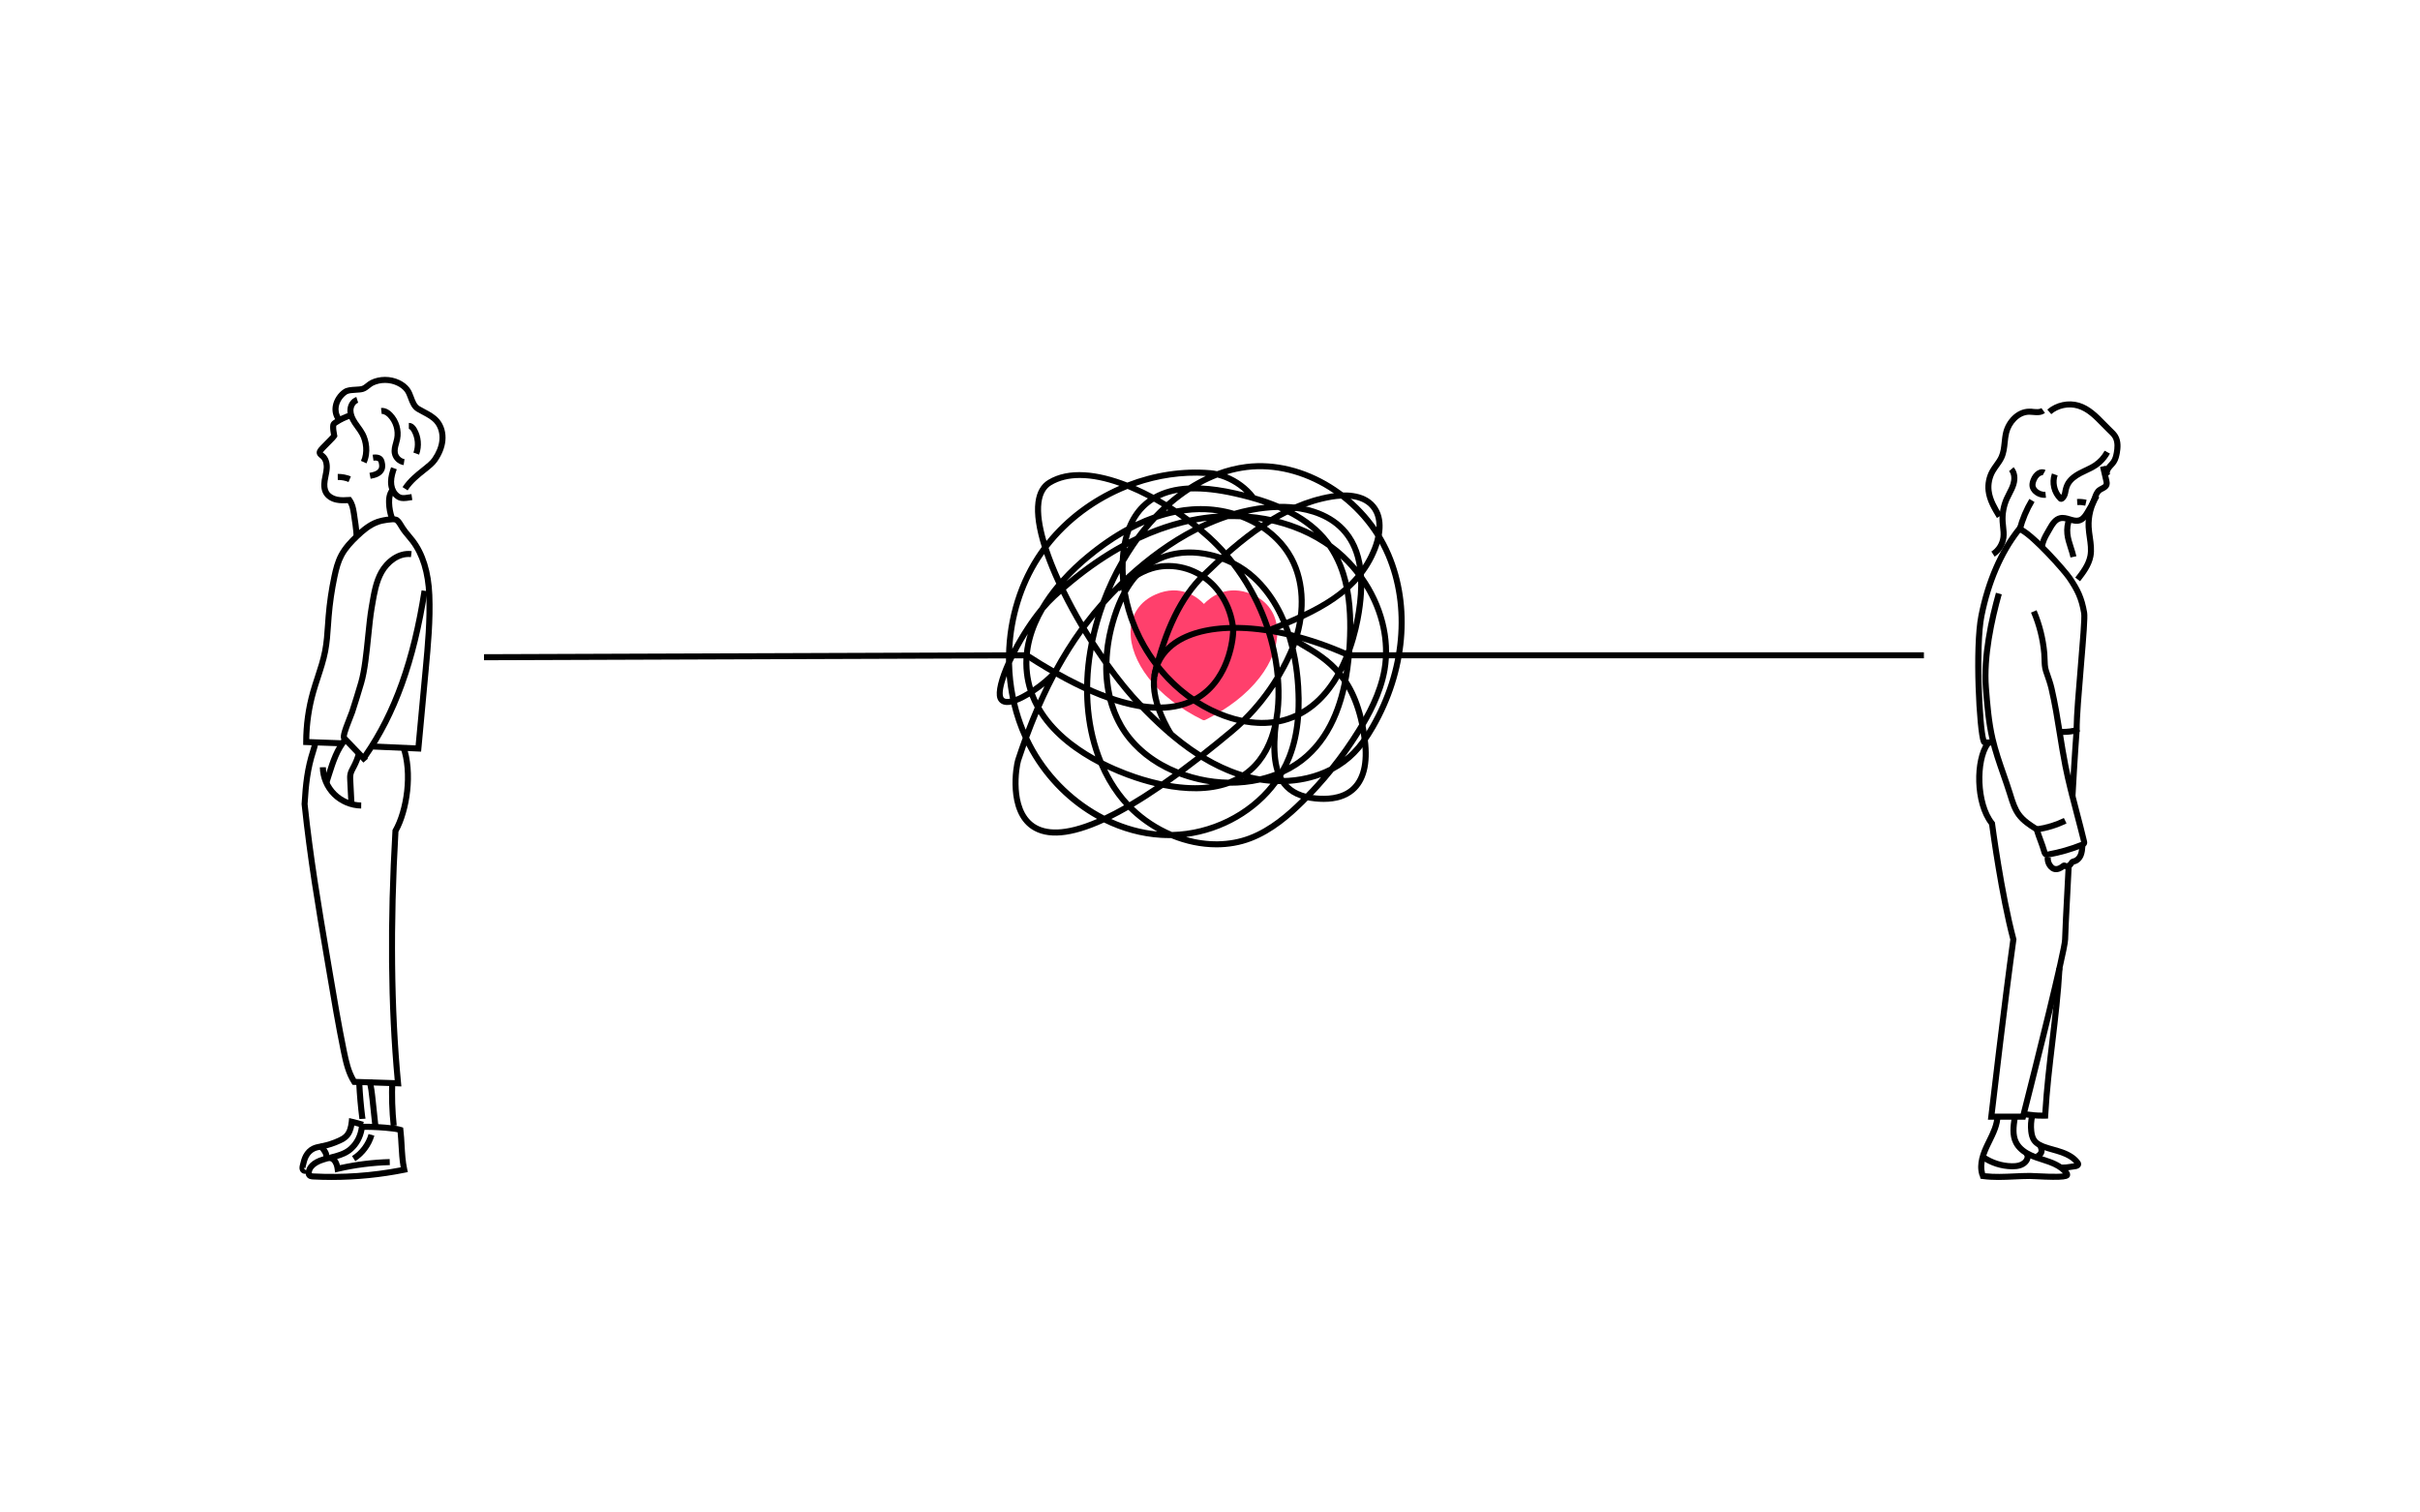 <?xml version="1.0" encoding="UTF-8" standalone="no"?>
<!DOCTYPE svg PUBLIC "-//W3C//DTD SVG 1.1//EN" "http://www.w3.org/Graphics/SVG/1.1/DTD/svg11.dtd">
<svg width="100%" height="100%" viewBox="0 0 400 250" version="1.1" xmlns="http://www.w3.org/2000/svg" xmlns:xlink="http://www.w3.org/1999/xlink" xml:space="preserve" xmlns:serif="http://www.serif.com/" style="fill-rule:evenodd;clip-rule:evenodd;stroke-linejoin:round;stroke-miterlimit:2;">
    <g>
        <path d="M198.999,119.046C198.922,119.046 198.845,119.029 198.773,118.994C195.013,117.146 191.91,114.729 189.8,112.006C187.866,109.509 186.828,106.808 186.878,104.399C186.937,101.589 188.399,99.411 190.998,98.265C195.149,96.434 197.982,98.757 198.999,99.828C200.017,98.757 202.85,96.434 207,98.265C209.599,99.411 211.062,101.589 211.12,104.399C211.17,106.808 210.133,109.509 208.198,112.006C206.088,114.729 202.985,117.146 199.225,118.994C199.153,119.029 199.076,119.046 198.999,119.046Z" style="fill:rgb(255,64,108);fill-rule:nonzero;"/>
        <path d="M340.679,82.951C340.515,82.951 340.357,82.89 340.235,82.772C339.05,81.627 338.619,79.813 339.162,78.258L340.105,78.587C339.734,79.652 339.978,80.922 340.692,81.794C340.758,81.688 340.818,81.56 340.835,81.463C340.923,80.932 341.041,80.369 341.308,79.846C341.718,79.04 342.468,78.359 343.602,77.764C343.902,77.605 344.212,77.459 344.521,77.313C345.074,77.053 345.598,76.806 346.075,76.485C346.823,75.981 347.443,75.295 347.87,74.5L348.751,74.973C348.248,75.911 347.517,76.721 346.634,77.314C346.093,77.679 345.51,77.953 344.946,78.218C344.651,78.357 344.355,78.497 344.067,78.648C343.123,79.144 342.512,79.685 342.198,80.3C341.994,80.702 341.896,81.175 341.821,81.626C341.751,82.051 341.381,82.755 340.895,82.916C340.823,82.939 340.75,82.951 340.679,82.951Z" style="fill-rule:nonzero;"/>
        <path d="M337.924,82.289C337.162,82.289 336.41,81.948 335.914,81.367C335.717,81.136 335.581,80.892 335.509,80.641C335.394,80.236 335.432,79.785 335.625,79.262C335.872,78.593 336.261,78.086 336.749,77.794C337.209,77.52 337.718,77.486 338.107,77.701L337.623,78.576C337.565,78.542 337.417,78.56 337.261,78.653C336.896,78.872 336.68,79.293 336.563,79.608C336.445,79.926 336.415,80.173 336.47,80.365C336.502,80.477 336.571,80.597 336.675,80.718C337.011,81.112 337.565,81.334 338.077,81.281L338.179,82.276C338.094,82.284 338.009,82.289 337.924,82.289Z" style="fill-rule:nonzero;"/>
        <path d="M337.919,90.651L336.946,90.415C337.283,89.029 337.493,88.665 338,87.784L338.364,87.144C338.836,86.302 339.424,85.386 340.446,85.162C341.088,85.022 341.695,85.206 342.234,85.367C342.754,85.522 343.201,85.655 343.587,85.524C344.015,85.379 344.325,84.909 344.632,84.399C345.025,83.746 345.432,83.071 345.701,82.359L345.789,82.119C345.974,81.606 346.183,81.026 346.688,80.634C346.848,80.51 347.035,80.41 347.223,80.312C347.45,80.195 347.665,80.084 347.705,79.957C347.735,79.863 347.694,79.686 347.661,79.543L347.116,77.199L348.091,76.972L348.636,79.317C348.693,79.566 348.772,79.907 348.657,80.262C348.492,80.782 348.043,81.014 347.683,81.201C347.55,81.269 347.414,81.336 347.301,81.424C347.025,81.638 346.882,82.036 346.73,82.457L346.637,82.713C346.334,83.51 345.904,84.224 345.489,84.914C345.183,85.425 344.719,86.197 343.908,86.472C343.22,86.707 342.544,86.504 341.948,86.326C341.481,86.186 341.043,86.054 340.66,86.138C340.043,86.273 339.619,86.95 339.237,87.632L338.867,88.283C338.371,89.144 338.222,89.404 337.919,90.651Z" style="fill-rule:nonzero;"/>
        <path d="M334.323,87.646L333.356,87.392C333.811,85.659 334.508,84.002 335.428,82.468L336.285,82.982C335.414,84.436 334.754,86.004 334.323,87.646Z" style="fill-rule:nonzero;"/>
        <path d="M347.919,78.915C347.539,78.307 347.758,77.577 348.09,77.096C348.228,76.896 348.392,76.715 348.557,76.536C348.696,76.384 348.838,76.233 348.952,76.061C349.199,75.692 349.309,75.223 349.391,74.77C349.511,74.105 349.622,73.137 349.204,72.42C349.022,72.108 348.741,71.84 348.443,71.556L348.334,71.452C348.002,71.132 347.676,70.797 347.349,70.461C346.112,69.192 344.945,67.994 343.394,67.528C341.916,67.085 340.215,67.449 339.052,68.456L338.397,67.699C339.813,66.475 341.887,66.033 343.681,66.57C345.48,67.11 346.794,68.459 348.064,69.764C348.384,70.092 348.702,70.419 349.027,70.731L349.133,70.832C349.469,71.152 349.814,71.482 350.067,71.917C350.652,72.918 350.522,74.126 350.375,74.948C350.278,75.48 350.133,76.094 349.784,76.617C349.641,76.832 349.468,77.023 349.293,77.213C349.159,77.358 349.024,77.502 348.912,77.665C348.762,77.883 348.652,78.202 348.767,78.386L347.919,78.915Z" style="fill-rule:nonzero;"/>
        <path d="M330.071,85.615C329.281,84.318 328.387,82.848 328.196,81.175C328.058,79.956 328.313,78.698 328.916,77.632C329.117,77.277 329.354,76.945 329.593,76.614C329.896,76.192 330.182,75.794 330.378,75.357C330.687,74.67 330.768,73.898 330.854,73.081C330.912,72.517 330.974,71.934 331.115,71.362C331.574,69.512 333.239,67.549 335.422,67.549C335.615,67.52 335.876,67.569 336.107,67.59C336.646,67.637 337.108,67.678 337.42,67.449L338.014,68.254C337.397,68.709 336.665,68.643 336.02,68.586C335.82,68.568 335.622,68.55 335.429,68.549L335.421,68.549C333.747,68.549 332.454,70.121 332.086,71.603C331.961,72.107 331.906,72.631 331.848,73.186C331.758,74.045 331.664,74.933 331.29,75.767C331.053,76.295 330.724,76.754 330.404,77.197C330.188,77.499 329.97,77.801 329.787,78.124C329.287,79.008 329.075,80.051 329.19,81.062C329.355,82.516 330.189,83.886 330.925,85.096L330.071,85.615Z" style="fill-rule:nonzero;"/>
        <path d="M338.366,141.763C338.255,141.763 338.13,141.747 338.004,141.693C337.587,141.514 337.465,141.076 337.413,140.889C337.246,140.288 337.02,139.677 336.801,139.086C336.598,138.538 336.389,137.972 336.219,137.398C335.202,136.756 334.082,136.021 333.299,134.962C332.556,133.956 332.188,132.77 331.833,131.622L331.742,131.33C331.41,130.269 331.045,129.216 330.679,128.165C330.01,126.242 329.318,124.254 328.849,122.226C328.199,119.416 327.97,116.517 327.749,113.712C327.337,108.511 328.697,102.283 329.91,97.974L330.873,98.245C329.682,102.475 328.346,108.579 328.745,113.633C328.964,116.401 329.19,119.264 329.823,122C330.28,123.977 330.963,125.939 331.623,127.836C331.992,128.898 332.361,129.959 332.697,131.032L332.788,131.326C333.119,132.394 333.461,133.498 334.104,134.368C334.815,135.332 335.882,136.004 336.913,136.654L337.076,136.756L337.128,136.942C337.295,137.541 337.521,138.15 337.738,138.739C337.965,139.349 338.198,139.98 338.376,140.621C338.397,140.696 338.413,140.741 338.425,140.77C338.436,140.756 338.467,140.75 338.481,140.748C340.342,140.41 342.176,139.884 343.933,139.184C343.953,139.176 343.971,139.168 343.984,139.163C343.586,137.551 343.168,135.96 342.75,134.369C342.094,131.867 341.414,129.28 340.903,126.702C340.551,124.922 340.261,123.105 339.979,121.349C339.588,118.902 339.184,116.372 338.609,113.926C338.426,113.144 338.176,112.423 337.911,111.659L337.719,111.103C337.477,110.392 337.459,109.66 337.442,108.952C337.435,108.644 337.428,108.335 337.4,108.033C337.188,105.687 336.617,103.408 335.705,101.258L336.625,100.867C337.578,103.113 338.174,105.493 338.396,107.942C338.426,108.268 338.434,108.597 338.442,108.928C338.458,109.589 338.473,110.215 338.666,110.781L338.855,111.332C339.117,112.085 339.388,112.865 339.583,113.698C340.165,116.179 340.572,118.727 340.967,121.191C341.246,122.939 341.536,124.746 341.884,126.507C342.389,129.056 343.064,131.628 343.718,134.115C344.143,135.732 344.566,137.349 344.95,138.972C344.975,139.076 345.021,139.27 344.963,139.482C344.85,139.895 344.453,140.053 344.304,140.113C342.484,140.838 340.586,141.382 338.66,141.731C338.589,141.744 338.485,141.763 338.366,141.763Z" style="fill-rule:nonzero;"/>
        <path d="M328.557,123.235C328.459,123.235 328.348,123.234 328.21,123.234C328.111,123.233 327.908,123.232 327.721,123.104C327.527,122.976 327.453,122.782 327.417,122.689C326.689,120.825 325.948,107.018 327.021,101.666C328.178,95.893 330.375,90.864 333.374,87.123L333.584,86.86L333.907,86.957C336.011,87.587 341.738,94.144 342.488,95.259C343.83,97.252 344.546,98.655 344.984,101.236C345.115,102.008 344.863,105.139 344.44,110.183C344.089,114.39 343.725,118.741 343.749,120.637L343.753,120.959L343.462,121.096C342.536,121.531 340.671,121.49 340.439,121.471L340.529,120.475C340.874,120.507 342.054,120.479 342.748,120.291C342.766,118.204 343.11,114.087 343.444,110.099C343.773,106.162 344.114,102.09 343.998,101.403C343.588,98.988 342.945,97.728 341.658,95.817C340.759,94.48 335.838,89.047 333.922,88.043C331.141,91.628 329.097,96.397 328.001,101.863C327.032,106.698 327.659,120.164 328.316,122.234C328.762,122.235 328.917,122.233 329.256,122.228L329.592,122.223L329.605,123.223L329.271,123.228C328.991,123.232 328.834,123.235 328.557,123.235Z" style="fill-rule:nonzero;"/>
        <path d="M343.053,131.653L342.055,131.599C342.428,124.78 342.747,120.646 342.751,120.605L343.747,120.682C343.744,120.723 343.425,124.848 343.053,131.653Z" style="fill-rule:nonzero;"/>
        <path d="M334.774,185.073L328.581,185.073L328.646,184.515C328.668,184.329 330.815,165.811 332.281,155.307C330.379,148.075 328.956,137.642 328.78,136.325C326.034,132.77 326.066,125.536 328.121,122.639L328.938,123.217C327.11,125.791 327.169,132.739 329.646,135.809L329.735,135.919L329.754,136.059C329.769,136.172 331.254,147.518 333.273,155.148L333.299,155.246L333.285,155.346C331.965,164.797 330.076,180.884 329.704,184.073L333.997,184.073C335.992,176.247 340.84,156.882 340.84,155.276C340.84,154.597 341.04,150.491 341.435,143.073L342.433,143.125C341.942,152.344 341.84,154.821 341.84,155.276C341.84,157.367 335.155,183.582 334.87,184.696L334.774,185.073Z" style="fill-rule:nonzero;"/>
        <path d="M337.643,184.906C336.478,184.906 335.84,184.828 334.592,184.675L334.656,183.676C335.921,183.83 336.515,183.903 337.572,183.906C337.825,179.781 338.287,175.902 338.733,172.146C339.194,168.263 339.672,164.249 339.916,159.98L340.914,160.037C340.668,164.336 340.189,168.367 339.726,172.264C339.265,176.147 338.787,180.162 338.543,184.431L338.517,184.896L338.051,184.903C337.907,184.905 337.771,184.906 337.643,184.906Z" style="fill-rule:nonzero;"/>
        <path d="M330.304,195.035C329.438,195.035 328.566,194.996 327.702,194.879L327.353,194.832L327.279,194.487C327.219,194.354 327.173,194.265 327.137,194.13C326.641,192.318 327.348,190.477 328.105,188.915L328.349,188.419C328.991,187.114 329.655,185.765 329.662,184.373L330.662,184.378C330.653,186 329.938,187.455 329.246,188.861L329.006,189.351C328.329,190.747 327.692,192.374 328.102,193.868C328.11,193.887 328.119,193.906 328.128,193.925C329.698,194.102 331.326,194.027 332.903,193.955C333.78,193.914 334.658,193.873 335.535,193.873L335.536,193.873C335.677,193.873 336.002,193.889 336.434,193.911C337.371,193.959 339.97,194.092 340.979,193.959C340.45,193.382 339.687,192.921 338.597,192.519C338.21,192.376 337.818,192.25 337.426,192.125C336.775,191.916 336.103,191.701 335.457,191.408C334.167,190.822 333.266,190.031 332.777,189.057C332.072,187.648 332.314,186.03 332.509,184.73L333.497,184.878C333.284,186.303 333.15,187.568 333.672,188.609C334.148,189.561 335.131,190.161 335.871,190.498C336.463,190.767 337.079,190.964 337.731,191.173C338.137,191.303 338.543,191.433 338.943,191.581C340.31,192.085 341.248,192.693 341.897,193.494C341.986,193.604 342.223,193.896 342.159,194.28C342.044,194.981 341.235,195.16 336.382,194.91C335.973,194.889 335.621,194.893 335.535,194.873C334.675,194.873 333.812,194.914 332.949,194.954C332.079,194.994 331.193,195.035 330.304,195.035Z" style="fill-rule:nonzero;"/>
        <path d="M332.641,193.275C332.606,193.275 332.572,193.275 332.537,193.274C330.745,193.248 328.946,192.671 327.473,191.65L328.043,190.828C329.354,191.737 330.956,192.251 332.552,192.274C333.367,192.291 333.897,192.147 334.264,191.848C334.486,191.666 334.631,191.438 334.648,191.238C334.66,191.107 334.618,190.988 334.521,190.875L335.28,190.224C335.555,190.543 335.681,190.925 335.645,191.327C335.602,191.804 335.336,192.265 334.895,192.624C334.357,193.062 333.619,193.275 332.641,193.275Z" style="fill-rule:nonzero;"/>
        <path d="M340.659,193.508L340.646,192.508C341.399,192.498 341.631,192.46 342.052,192.393C342.256,192.36 342.498,192.322 342.851,192.276C342.366,191.749 341.648,191.302 340.662,190.948C340.191,190.779 339.709,190.644 339.227,190.508C338.706,190.362 338.186,190.215 337.678,190.03C337.089,189.815 336.352,189.487 335.869,188.843C335.427,188.255 335.302,187.532 335.247,187.039C335.146,186.126 335.203,185.21 335.415,184.315L336.388,184.546C336.203,185.329 336.153,186.13 336.241,186.929C336.308,187.525 336.443,187.943 336.669,188.243C336.994,188.676 337.562,188.923 338.021,189.091C338.504,189.267 339,189.406 339.497,189.545C340.002,189.687 340.507,189.83 341,190.007C342.278,190.466 343.191,191.081 343.79,191.887C343.871,191.994 343.97,192.147 343.987,192.353C344.029,192.821 343.65,193.186 343.044,193.26C342.67,193.307 342.419,193.347 342.21,193.38C341.759,193.453 341.486,193.496 340.659,193.508Z" style="fill-rule:nonzero;"/>
        <path d="M337.02,191.572L336.492,190.722C336.667,190.613 336.876,190.468 336.931,190.312C336.956,190.239 336.957,190.135 336.934,190.01C336.898,189.82 336.82,189.638 336.707,189.48L337.52,188.897C337.717,189.173 337.854,189.494 337.916,189.826C337.973,190.126 337.959,190.401 337.874,190.643C337.718,191.09 337.354,191.363 337.02,191.572Z" style="fill-rule:nonzero;"/>
        <path d="M344.669,83.586C344.24,83.488 343.8,83.45 343.364,83.474L343.31,82.476C343.84,82.444 344.373,82.492 344.894,82.612L344.669,83.586Z" style="fill-rule:nonzero;"/>
        <path d="M339.841,144.164C339.655,144.164 339.476,144.133 339.309,144.072C339.086,143.989 338.873,143.845 338.676,143.645C338.172,143.133 337.909,142.401 337.973,141.686L338.969,141.774C338.932,142.194 339.092,142.643 339.389,142.943C339.482,143.039 339.573,143.103 339.658,143.134C339.788,143.182 339.965,143.172 340.145,143.105C340.356,143.026 340.557,142.882 340.741,142.739C340.802,142.691 340.928,142.593 341.114,142.572C341.318,142.547 341.47,142.628 341.545,142.666C341.583,142.685 341.644,142.687 341.709,142.653C341.793,142.611 341.88,142.524 341.962,142.403C342.029,142.301 342.098,142.199 342.207,142.107C342.38,141.967 342.561,141.921 342.693,141.888C343.053,141.786 343.314,141.511 343.465,141.133C343.626,140.729 343.661,140.257 343.694,139.8L344.692,139.874C344.654,140.381 344.612,140.956 344.395,141.502C344.131,142.166 343.624,142.662 343.04,142.831L342.938,142.857C342.9,142.867 342.845,142.881 342.827,142.89C342.611,143.229 342.399,143.424 342.162,143.545C341.864,143.696 341.526,143.723 341.233,143.62C341.017,143.781 340.773,143.938 340.494,144.042C340.276,144.124 340.055,144.164 339.841,144.164Z" style="fill-rule:nonzero;"/>
        <path d="M329.695,92.007L329.152,91.167C329.975,90.635 330.536,89.737 330.654,88.764C330.717,88.234 330.657,87.689 330.593,87.113C330.561,86.824 330.528,86.536 330.512,86.247C330.43,84.88 330.681,83.495 331.236,82.242C331.37,81.94 331.521,81.647 331.673,81.354C331.927,80.863 332.166,80.398 332.315,79.907C332.508,79.28 332.545,78.418 332.076,77.882L332.83,77.224C333.457,77.942 333.622,79.054 333.272,80.199C333.097,80.777 332.824,81.303 332.562,81.813C332.419,82.088 332.276,82.364 332.15,82.647C331.659,83.755 331.438,84.979 331.51,86.187C331.526,86.459 331.557,86.731 331.587,87.002C331.654,87.61 331.724,88.239 331.646,88.883C331.494,90.148 330.765,91.315 329.695,92.007Z" style="fill-rule:nonzero;"/>
        <path d="M343.811,96.077L343.02,95.466C343.841,94.401 344.772,93.194 345.033,91.831C345.215,90.882 345.073,89.905 344.924,88.872C344.844,88.314 344.76,87.737 344.73,87.158C344.631,85.247 345.133,83.299 346.142,81.675L346.991,82.203C346.089,83.655 345.641,85.396 345.729,87.106C345.757,87.639 345.837,88.193 345.914,88.729C346.068,89.798 346.229,90.905 346.016,92.019C345.71,93.617 344.701,94.924 343.811,96.077Z" style="fill-rule:nonzero;"/>
        <path d="M342.23,92.153C342.122,91.658 341.966,91.176 341.8,90.666C341.556,89.913 341.303,89.134 341.219,88.308C341.124,87.378 341.25,86.426 341.585,85.553L342.519,85.911C342.24,86.638 342.134,87.432 342.213,88.206C342.287,88.926 342.513,89.622 342.751,90.357C342.917,90.868 343.089,91.396 343.207,91.939L342.23,92.153Z" style="fill-rule:nonzero;"/>
        <path d="M336.765,137.576L336.626,136.586C338.194,136.365 339.711,135.9 341.135,135.203L341.574,136.102C340.056,136.844 338.438,137.34 336.765,137.576Z" style="fill-rule:nonzero;"/>
        <path d="M58.454,88.673C58.435,87.88 58.142,85.755 57.988,84.863C57.869,84.166 57.784,83.676 57.481,83.163C56.866,83.198 56.197,83.213 55.545,83.076C54.635,82.882 53.911,82.409 53.505,81.743C53.127,81.121 53.017,80.334 53.169,79.338C53.21,79.073 53.264,78.809 53.319,78.545C53.409,78.111 53.494,77.702 53.51,77.292C53.524,76.975 53.501,76.192 52.987,75.766L52.907,75.701C52.686,75.525 52.317,75.231 52.347,74.744C52.362,74.509 52.47,74.333 52.543,74.216C52.694,73.968 53.101,73.554 53.752,72.9C54.082,72.568 54.51,72.138 54.714,71.899L54.713,71.895C54.639,71.467 54.554,70.982 54.567,70.516C54.573,70.323 54.588,70.099 54.712,69.879C54.835,69.663 55.012,69.534 55.168,69.43C56.009,68.871 56.926,68.436 57.893,68.14L58.186,69.096C57.312,69.364 56.483,69.756 55.722,70.263C55.691,70.284 55.601,70.343 55.583,70.371C55.571,70.398 55.568,70.508 55.567,70.544C55.556,70.909 55.628,71.323 55.699,71.724L55.768,72.129L55.67,72.289C55.518,72.538 55.111,72.951 54.46,73.605C54.052,74.016 53.494,74.578 53.395,74.739C53.379,74.763 53.353,74.807 53.343,74.829C53.362,74.791 53.466,74.868 53.529,74.918L53.626,74.997C54.229,75.498 54.552,76.35 54.51,77.334C54.49,77.825 54.392,78.294 54.298,78.748C54.247,78.995 54.196,79.241 54.158,79.488C54.043,80.243 54.109,80.81 54.36,81.224C54.617,81.645 55.125,81.963 55.753,82.097C56.377,82.23 57.056,82.188 57.71,82.147L57.988,82.13L58.149,82.357C58.707,83.144 58.825,83.828 58.974,84.693C59.127,85.577 59.433,87.775 59.454,88.651L58.454,88.673Z" style="fill-rule:nonzero;"/>
        <path d="M60.574,76.59L59.664,76.176C60.312,74.752 60.038,73.044 59.477,71.984C59.27,71.59 59.004,71.226 58.724,70.84C58.566,70.623 58.408,70.404 58.258,70.18C57.688,69.319 57.422,68.577 57.421,67.842C57.418,66.807 58.027,65.892 58.9,65.616L59.201,66.57C58.693,66.73 58.42,67.344 58.421,67.84C58.422,68.37 58.635,68.938 59.092,69.627C59.233,69.839 59.383,70.046 59.534,70.252C59.822,70.65 60.121,71.061 60.362,71.517C60.987,72.7 61.418,74.739 60.574,76.59Z" style="fill-rule:nonzero;"/>
        <path d="M57.615,79.672C57.055,79.443 56.481,79.332 55.831,79.331L55.823,78.331C56.562,78.322 57.311,78.468 57.992,78.746L57.615,79.672Z" style="fill-rule:nonzero;"/>
        <path d="M61.262,79.139L61.069,78.157C61.409,78.09 61.761,78.02 62.053,77.882C62.33,77.752 62.528,77.568 62.613,77.364C62.698,77.16 62.695,76.882 62.604,76.514C62.582,76.427 62.554,76.329 62.515,76.274C62.421,76.14 62.121,76.092 61.734,76.147L61.589,75.158C62.61,75.01 63.103,75.37 63.334,75.699C63.465,75.886 63.527,76.084 63.574,76.271C63.719,76.856 63.707,77.339 63.537,77.748C63.357,78.181 62.981,78.55 62.48,78.787C62.077,78.978 61.644,79.063 61.262,79.139Z" style="fill-rule:nonzero;"/>
        <path d="M67.371,81.059L66.535,80.511C67.453,79.11 68.661,78.153 69.727,77.308C70.464,76.724 71.101,76.219 71.452,75.709C72.13,74.722 72.524,73.737 72.623,72.783C72.734,71.7 72.444,70.665 71.828,69.944C71.305,69.333 70.567,68.942 69.785,68.529C69.475,68.365 69.165,68.201 68.867,68.022C68.06,67.54 67.742,66.683 67.46,65.926C67.292,65.472 67.132,65.044 66.891,64.724C66.59,64.327 66.16,63.993 65.609,63.731C64.392,63.148 62.899,63.148 61.711,63.726C61.517,63.821 61.331,63.97 61.133,64.129C60.852,64.354 60.533,64.61 60.127,64.745C59.752,64.869 59.292,64.894 58.802,64.921C58.256,64.951 57.638,64.985 57.354,65.173C56.643,65.645 56.12,66.441 55.988,67.251C55.913,67.712 55.933,68.4 56.454,69.068L55.665,69.683C55.077,68.929 54.847,68.033 55.001,67.091C55.175,66.015 55.866,64.96 56.801,64.34C57.312,64.001 58.042,63.961 58.748,63.922C59.149,63.9 59.565,63.878 59.813,63.795C60.047,63.718 60.271,63.539 60.507,63.349C60.739,63.163 60.978,62.971 61.273,62.827C62.727,62.118 64.552,62.119 66.04,62.828C66.736,63.16 67.291,63.595 67.689,64.121C68.019,64.558 68.211,65.076 68.398,65.578C68.643,66.238 68.875,66.862 69.38,67.164C69.664,67.333 69.958,67.489 70.252,67.645C71.084,68.084 71.942,68.539 72.587,69.294C73.381,70.222 73.756,71.531 73.617,72.885C73.502,74.008 73.05,75.149 72.276,76.275C71.839,76.909 71.149,77.457 70.348,78.091C69.341,78.889 68.2,79.794 67.371,81.059Z" style="fill-rule:nonzero;"/>
        <path d="M66.713,76.877C65.755,76.732 64.958,75.965 64.773,75.013C64.642,74.336 64.818,73.711 64.987,73.107C65.048,72.888 65.11,72.669 65.154,72.449C65.401,71.207 65.007,69.871 64.127,68.959C63.917,68.742 63.492,68.381 63.087,68.428L62.982,67.434C63.616,67.369 64.257,67.654 64.846,68.265C65.951,69.408 66.444,71.086 66.134,72.644C66.085,72.888 66.018,73.133 65.95,73.376C65.805,73.892 65.669,74.378 65.755,74.823C65.857,75.35 66.334,75.809 66.864,75.889L66.713,76.877Z" style="fill-rule:nonzero;"/>
        <path d="M69.274,75.147L68.333,74.809C68.74,73.675 68.625,72.374 68.024,71.329C67.872,71.063 67.702,70.898 67.58,70.898L67.578,69.898L67.58,69.898C67.934,69.898 68.45,70.06 68.891,70.832C69.636,72.126 69.779,73.74 69.274,75.147Z" style="fill-rule:nonzero;"/>
        <path d="M66.703,82.83C66.114,82.83 65.57,82.659 64.994,82.041C64.429,81.435 64.126,80.568 64.138,79.602C64.148,78.744 64.398,77.923 64.64,77.233L65.584,77.565C65.368,78.178 65.146,78.9 65.138,79.614C65.129,80.312 65.343,80.949 65.726,81.36C66.265,81.938 66.604,81.886 67.61,81.727L68.007,81.666L68.152,82.656L67.766,82.715C67.387,82.775 67.038,82.83 66.703,82.83Z" style="fill-rule:nonzero;"/>
        <path d="M64.293,85.755C64.002,84.915 63.839,84.04 63.812,83.152C63.794,82.584 63.84,82.13 63.957,81.723C64.113,81.172 64.402,80.713 64.793,80.396L65.422,81.173C65.132,81.409 64.988,81.751 64.918,81.997C64.831,82.302 64.797,82.659 64.812,83.121C64.835,83.908 64.979,84.683 65.238,85.426L64.293,85.755Z" style="fill-rule:nonzero;"/>
        <path d="M60.066,126.05L56.521,122.349C56.121,121.931 56.3,121.133 57.437,118.286C57.579,117.931 57.692,117.65 57.737,117.512C58.321,115.699 58.79,114.184 59.211,112.743C59.785,110.782 60.08,107.88 60.365,105.074C60.543,103.316 60.712,101.657 60.941,100.349L61.043,99.754C61.356,97.912 61.679,96.007 62.613,94.327C63.625,92.511 65.708,90.803 68.043,91.096L67.922,92.088C66.025,91.861 64.335,93.29 63.487,94.812C62.636,96.343 62.328,98.162 62.029,99.921L61.925,100.521C61.704,101.793 61.537,103.436 61.36,105.175C61.07,108.026 60.77,110.975 60.17,113.023C59.747,114.473 59.275,115.997 58.688,117.818C58.64,117.967 58.519,118.272 58.366,118.657C58.081,119.371 57.345,121.214 57.325,121.743L60.033,124.569C64.835,117.604 67.907,109.005 69.685,97.572L70.673,97.725C68.858,109.401 65.699,118.177 60.744,125.299L60.818,125.393L60.066,126.05Z" style="fill-rule:nonzero;"/>
        <path d="M54.414,129.534L53.46,129.231L53.929,127.755C54.55,125.804 55.253,123.592 56.718,121.89L57.476,122.542C56.144,124.09 55.474,126.198 54.882,128.058L54.414,129.534Z" style="fill-rule:nonzero;"/>
        <path d="M57.594,132.924L57.392,129C57.375,128.68 57.356,128.315 57.422,127.944C57.513,127.449 57.738,127.03 57.955,126.626L58.066,126.416C58.38,125.812 58.634,125.175 58.818,124.523L59.781,124.796C59.578,125.513 59.299,126.213 58.953,126.878L58.835,127.099C58.647,127.451 58.468,127.783 58.407,128.123C58.361,128.379 58.376,128.668 58.39,128.948L58.592,132.872L57.594,132.924Z" style="fill-rule:nonzero;"/>
        <path d="M59.697,133.643C57.911,133.622 56.16,132.885 54.894,131.624C53.63,130.362 52.89,128.614 52.864,126.827L53.864,126.812C53.886,128.341 54.519,129.836 55.601,130.916C56.683,131.995 58.18,132.624 59.709,132.643L59.697,133.643Z" style="fill-rule:nonzero;"/>
        <path d="M66.343,179.577L58.278,179.315L58.136,179.094C57.15,177.551 56.74,175.808 56.34,173.854C55.461,169.545 54.718,165.14 54.001,160.88L53.592,158.466C52.143,149.903 50.775,141.815 49.847,132.912C50.042,129.504 50.349,126.87 51.278,124.019C51.394,123.664 51.572,123.03 51.579,122.881L52.577,122.836C52.598,123.181 52.291,124.141 52.229,124.33C51.334,127.078 51.035,129.644 50.843,132.89C51.766,141.68 53.132,149.752 54.578,158.299L54.984,160.7C55.703,164.966 56.444,169.362 57.321,173.654C57.679,175.411 58.044,176.984 58.842,178.333L65.241,178.54C64.118,166.354 63.993,152.484 64.869,137.305L64.876,137.187L64.933,137.086C66.736,133.923 67.717,127.831 66.159,123.504L67.1,123.165C68.738,127.713 67.736,134.094 65.86,137.478C64.981,152.796 65.126,166.77 66.29,179.011L66.343,179.577Z" style="fill-rule:nonzero;"/>
        <path d="M69.603,124.241L61.682,123.89L61.727,122.891L68.695,123.2L69.865,110.634C70.239,106.61 70.627,102.449 70.46,98.391C70.312,94.735 69.416,91.807 67.798,89.688C67.599,89.427 67.387,89.175 67.175,88.923C66.803,88.48 66.418,88.023 66.096,87.512L65.91,87.205C65.715,86.876 65.531,86.567 65.282,86.362C64.976,86.231 63.213,86.485 62.624,86.726C61.333,87.177 60.265,88.096 59.3,89.023C58.448,89.841 57.493,90.835 56.874,91.998C56.345,92.987 56.048,94.087 55.764,95.433C55.316,97.557 54.999,99.731 54.82,101.896C54.781,102.379 54.748,102.863 54.714,103.347C54.616,104.79 54.513,106.283 54.231,107.742C53.942,109.232 53.465,110.686 53.004,112.09C52.737,112.907 52.468,113.724 52.236,114.551C51.538,117.031 51.163,119.591 51.119,122.167C51.955,122.195 52.8,122.227 53.645,122.259C54.653,122.298 55.661,122.336 56.654,122.368L56.623,123.367C55.627,123.335 54.617,123.297 53.607,123.259C52.599,123.22 51.591,123.182 50.598,123.15L50.113,123.135L50.114,122.65C50.117,119.819 50.506,117.003 51.273,114.28C51.509,113.439 51.782,112.609 52.054,111.779C52.505,110.403 52.972,108.98 53.249,107.551C53.52,106.153 53.62,104.692 53.716,103.278C53.75,102.79 53.784,102.302 53.824,101.814C54.005,99.607 54.33,97.391 54.786,95.227C55.029,94.074 55.342,92.743 55.991,91.527C56.676,90.241 57.698,89.175 58.607,88.301C59.654,87.296 60.822,86.296 62.27,85.79C62.607,85.653 65.186,84.988 65.918,85.59C66.301,85.906 66.54,86.306 66.769,86.694L66.942,86.978C67.228,87.432 67.575,87.843 67.941,88.279C68.163,88.543 68.384,88.808 68.593,89.081C70.337,91.367 71.302,94.485 71.46,98.35C71.628,102.475 71.238,106.669 70.86,110.727L69.603,124.241Z" style="fill-rule:nonzero;"/>
        <path d="M61.542,186.112L61.084,181.8C60.973,180.764 60.859,179.693 60.569,178.699L61.528,178.418C61.844,179.498 61.962,180.615 62.078,181.695L62.536,186.006L61.542,186.112Z" style="fill-rule:nonzero;"/>
        <path d="M64.58,186.128C64.317,183.642 64.239,181.113 64.345,178.611L65.345,178.654C65.24,181.106 65.317,183.586 65.574,186.023L64.58,186.128Z" style="fill-rule:nonzero;"/>
        <path d="M54.459,191.909C54.305,191.909 54.111,191.965 53.827,192.058L53.565,192.14C53.104,192.276 51.594,192.804 51.53,193.865C51.517,193.921 51.577,193.946 51.783,193.957C56.617,194.207 61.474,193.865 66.227,192.95C66.011,191.762 65.942,190.526 65.874,189.327C65.834,188.609 65.792,187.87 65.718,187.159C65.446,187.097 65.168,187.06 64.889,187.025C63.356,186.835 61.803,186.751 60.254,186.746C59.988,188.166 59.343,189.346 58.336,190.259C57.574,190.95 56.638,191.313 55.722,191.575C55.968,191.893 56.114,192.267 56.2,192.586C58.893,191.995 61.652,191.657 64.408,191.582L64.435,192.582C61.574,192.66 58.71,193.027 55.922,193.674L55.38,193.799L55.313,193.248C55.256,192.785 55.069,192.209 54.712,191.98C54.635,191.932 54.555,191.909 54.459,191.909ZM54.852,195.035C53.812,195.035 52.771,195.009 51.732,194.956C51.496,194.943 50.944,194.915 50.667,194.451C50.559,194.273 50.515,194.061 50.532,193.803C50.602,192.633 51.605,191.677 53.282,191.181L53.517,191.106C53.823,191.007 54.175,190.893 54.541,190.911L54.526,190.854C55.601,190.586 56.82,190.284 57.665,189.518C58.605,188.666 59.15,187.576 59.332,186.185L59.388,185.756L59.821,185.749C61.546,185.729 63.294,185.82 65.012,186.033C65.328,186.072 65.643,186.116 65.953,186.187C66.078,186.216 66.201,186.249 66.322,186.286L66.634,186.38L66.673,186.705C66.775,187.547 66.825,188.423 66.873,189.27C66.948,190.6 67.025,191.976 67.304,193.235L67.415,193.733L66.915,193.833C62.944,194.633 58.899,195.035 54.852,195.035Z" style="fill-rule:nonzero;"/>
        <path d="M59.405,184.969C59.151,182.99 58.974,180.982 58.879,179L59.877,178.952C59.969,180.861 60.137,182.794 60.378,184.701L60.403,184.701L60.401,184.912L59.405,184.969Z" style="fill-rule:nonzero;"/>
        <path d="M50.399,194.022C50.351,194.022 50.302,194.018 50.253,194.009C49.963,193.958 49.71,193.761 49.591,193.496C49.431,193.134 49.519,192.762 49.572,192.54C49.696,192.014 49.836,191.416 50.119,190.873C50.46,190.217 50.985,189.693 51.598,189.399C52.033,189.19 52.484,189.104 52.92,189.019L53.147,188.975C54.091,188.784 55.013,188.481 55.886,188.077C56.237,187.915 56.598,187.728 56.866,187.463C57.295,187.038 57.543,186.373 57.646,185.368L57.704,184.803L58.256,184.932C58.883,185.079 59.517,185.249 60.138,185.44L59.845,186.396C59.421,186.266 58.994,186.146 58.564,186.037C58.443,186.741 58.186,187.563 57.569,188.174C57.192,188.546 56.74,188.784 56.306,188.984C55.363,189.422 54.367,189.748 53.345,189.955L53.11,190.001C52.718,190.077 52.349,190.148 52.032,190.3C51.612,190.502 51.248,190.869 51.005,191.334C50.781,191.767 50.661,192.277 50.544,192.77C50.528,192.843 50.482,193.036 50.505,193.089C50.373,193.014 50.282,193.034 50.216,193.102L50.933,193.799C50.793,193.944 50.603,194.022 50.399,194.022Z" style="fill-rule:nonzero;"/>
        <path d="M58.727,191.934L58.19,191.091C59.495,190.258 60.49,188.928 60.919,187.441L61.88,187.72C61.383,189.437 60.235,190.973 58.727,191.934Z" style="fill-rule:nonzero;"/>
        <path d="M54.467,191.68L53.467,191.653C53.475,191.372 53.483,191.08 53.402,190.854C53.344,190.691 53.23,190.525 53.12,190.365C53.01,190.208 52.861,189.991 52.717,189.943L53.038,188.996C53.495,189.15 53.764,189.539 53.942,189.797C54.077,189.991 54.244,190.233 54.344,190.519C54.488,190.919 54.477,191.323 54.467,191.68Z" style="fill-rule:nonzero;"/>
        <path d="M198.427,80.24C200.2,80.314 202.151,80.594 204.29,81.078C204.743,81.181 205.214,81.292 205.699,81.414C204.456,80.241 202.833,79.336 201.229,78.93C200.283,79.297 199.348,79.735 198.427,80.24ZM187.692,80.325C188.696,80.764 189.695,81.253 190.679,81.779C192.282,80.874 194.202,80.365 196.456,80.247C197.391,79.653 198.345,79.125 199.312,78.668C195.378,78.43 191.421,79.026 187.692,80.325ZM191.731,82.361C192.094,82.567 192.452,82.778 192.809,82.993C193.437,82.441 194.077,81.923 194.729,81.437C193.625,81.624 192.627,81.932 191.731,82.361ZM192.932,84.225C192.858,84.291 192.786,84.359 192.714,84.427C192.842,84.393 192.97,84.36 193.098,84.329C193.043,84.294 192.986,84.259 192.932,84.225ZM198.462,83.651C200.374,83.651 202.242,83.925 203.998,84.439C205.683,83.956 207.364,83.619 209.031,83.435C207.279,82.831 205.57,82.394 204.069,82.054C201.308,81.428 198.881,81.158 196.769,81.233C195.718,81.916 194.692,82.687 193.698,83.542C193.954,83.705 194.209,83.869 194.461,84.035C195.295,83.879 196.128,83.77 196.958,83.708C197.461,83.67 197.963,83.651 198.462,83.651ZM195.664,84.852C195.99,85.08 196.311,85.311 196.626,85.542C198.222,85.207 199.817,84.986 201.396,84.878C199.981,84.657 198.516,84.594 197.032,84.705C196.577,84.739 196.121,84.788 195.664,84.852ZM190.728,82.918C190.195,83.26 189.707,83.652 189.26,84.096C188.593,84.759 188.061,85.514 187.637,86.316C188.646,85.83 189.653,85.411 190.66,85.057C191.114,84.581 191.577,84.122 192.048,83.682C191.612,83.42 191.172,83.165 190.728,82.918ZM197.693,86.351C197.845,86.469 197.994,86.587 198.143,86.706C198.602,86.482 199.062,86.269 199.521,86.066C198.913,86.144 198.304,86.239 197.693,86.351ZM191.217,85.922C190.672,86.503 190.141,87.111 189.624,87.744C191.464,86.974 193.313,86.352 195.17,85.881C195.227,85.866 195.283,85.852 195.34,85.838C194.986,85.586 194.628,85.338 194.264,85.092C193.252,85.298 192.236,85.575 191.217,85.922ZM206.237,84.905C210.162,85.223 213.894,86.268 217.196,88.007C215.446,86.4 213.367,85.202 211.248,84.29C210.746,84.298 210.303,84.324 209.938,84.353C208.712,84.452 207.478,84.636 206.237,84.905ZM187,87.756C186.831,88.221 186.69,88.691 186.574,89.16C186.944,88.97 187.316,88.787 187.688,88.61C188.172,87.953 188.67,87.319 189.183,86.709C188.456,87.023 187.729,87.372 187,87.756ZM178.48,79.006C176.721,79.006 175.111,79.368 173.753,80.193C172.863,80.733 172.321,81.708 172.142,83.09C171.925,84.757 172.247,86.936 172.97,89.407C176.159,85.464 180.36,82.339 185.029,80.3C182.753,79.49 180.517,79.006 178.48,79.006ZM186.313,90.423C186.3,90.502 186.287,90.582 186.275,90.661C186.347,90.55 186.419,90.439 186.492,90.329C186.433,90.36 186.372,90.392 186.313,90.423ZM196.629,90.824C198.479,90.824 200.342,91.177 202.086,91.806C201.271,90.879 200.407,89.998 199.497,89.171C199.028,88.745 198.531,88.315 198.012,87.886C195.923,88.944 193.841,90.228 191.78,91.731C193.321,91.108 194.97,90.824 196.629,90.824ZM220.115,89.811C221.675,90.94 223.075,92.258 224.291,93.712C223.951,91.531 223.19,89.739 222.002,88.302C219.807,85.648 216.516,84.692 213.776,84.399C216.015,85.606 218.113,87.188 219.733,89.294C219.864,89.464 219.991,89.636 220.115,89.811ZM186.066,92.914C186.038,93.653 186.046,94.392 186.088,95.129C189.69,91.809 193.41,89.151 197.16,87.2C196.91,87.004 196.657,86.809 196.399,86.615C196.071,86.688 195.744,86.767 195.416,86.85C193.048,87.452 190.688,88.305 188.345,89.405C188.104,89.738 187.865,90.078 187.632,90.422C187.082,91.234 186.561,92.065 186.066,92.914ZM173.33,90.564C173.858,92.168 174.536,93.873 175.329,95.627C176.722,94.072 178.143,92.769 179.343,91.768C181.626,89.863 183.915,88.289 186.2,87.05C186.778,85.602 187.567,84.369 188.555,83.387C188.924,83.02 189.317,82.686 189.736,82.383C188.628,81.802 187.502,81.273 186.379,80.815C181.267,82.853 176.674,86.223 173.33,90.564ZM185.723,88.467C183.813,89.582 181.896,90.939 179.983,92.536C178.866,93.468 177.551,94.669 176.253,96.096C179.26,93.572 182.318,91.461 185.413,89.772C185.501,89.323 185.604,88.888 185.723,88.467ZM186.193,96.399C186.194,96.41 186.195,96.422 186.196,96.433C186.219,96.399 186.241,96.366 186.264,96.332C186.24,96.355 186.217,96.377 186.193,96.399ZM185.067,94.727C184.625,95.58 184.209,96.447 183.822,97.327C184.257,96.882 184.699,96.444 185.15,96.011C185.111,95.584 185.084,95.156 185.067,94.727ZM176.191,97.461C177.061,99.243 178.034,101.053 179.077,102.839C179.982,101.641 180.927,100.489 181.914,99.376C182.781,97.042 183.841,94.78 185.078,92.626C185.104,92.078 185.149,91.545 185.214,91.027C182.168,92.755 179.155,94.903 176.191,97.461ZM221.563,92.289C222.971,95.25 223.662,98.859 223.683,103.313C223.869,102.479 224.005,101.73 224.104,101.108C224.427,99.064 224.551,97.22 224.474,95.565C223.618,94.39 222.645,93.289 221.563,92.289ZM179.629,103.771C179.841,104.124 180.056,104.476 180.271,104.826C180.497,103.859 180.755,102.899 181.045,101.948C180.563,102.544 180.091,103.151 179.629,103.771ZM204.116,92.689C205.413,93.355 206.6,94.177 207.611,95.115C210.755,98.029 212.623,101.751 213.714,105.438C215.177,100.818 214.945,96.122 213.004,92.511C211.372,89.474 208.49,87.139 205.02,85.831C204.336,85.8 203.649,85.791 202.957,85.809C201.637,86.248 200.315,86.781 198.995,87.405C199.402,87.748 199.795,88.09 200.169,88.431C201.601,89.732 202.92,91.16 204.116,92.689ZM172.584,91.578C172.365,91.891 172.152,92.207 171.946,92.528C169.137,96.907 167.587,102.048 167.315,107.261C168.579,104.857 170.184,102.371 171.834,100.371C172.656,98.961 173.604,97.659 174.589,96.482C173.813,94.806 173.133,93.157 172.584,91.578ZM181.03,106.028C181.491,106.747 181.961,107.455 182.436,108.15C182.608,106.096 183.032,103.979 183.711,101.843C184.191,100.334 184.744,98.994 185.377,97.811C185.348,97.629 185.32,97.448 185.295,97.266C184.429,98.12 183.593,98.998 182.786,99.901C182.053,101.899 181.464,103.951 181.03,106.028ZM205.641,94.79C208.762,99.436 210.82,104.826 211.543,110.359C212.008,109.509 212.438,108.638 212.834,107.75C212.934,107.526 213.029,107.302 213.121,107.077C212.145,103.106 210.306,98.976 206.932,95.848C206.529,95.475 206.098,95.122 205.641,94.79ZM172.688,100.889C170.936,103.904 169.798,107.416 170.242,111.229C170.338,112.058 170.503,112.853 170.727,113.614C171.94,112.781 173.123,111.788 173.949,110.869C175.33,108.306 176.815,105.933 178.429,103.714C177.341,101.885 176.315,100.015 175.395,98.16C175.111,98.413 174.827,98.669 174.545,98.929C173.916,99.507 173.294,100.169 172.688,100.889ZM167.279,109.59C167.318,111.473 167.525,113.351 167.899,115.192C168.496,114.954 169.167,114.602 169.854,114.182C169.57,113.283 169.364,112.337 169.248,111.344C168.979,109.034 169.252,106.836 169.877,104.785C168.862,106.401 167.973,108.067 167.279,109.59ZM166.397,111.745C165.838,113.312 165.602,114.548 165.811,115.141C165.885,115.354 166.016,115.463 166.245,115.509C166.438,115.547 166.673,115.537 166.941,115.486C166.688,114.252 166.506,113.003 166.397,111.745ZM171.052,114.59C171.2,114.99 171.366,115.379 171.547,115.759C171.903,114.964 172.267,114.187 172.639,113.426C172.14,113.824 171.603,114.221 171.052,114.59ZM214.168,107.152C214.696,109.397 214.961,111.579 215.077,113.502C215.156,114.821 215.174,116.077 215.129,117.274C218.957,115.023 221.216,110.983 222.537,107.294C222.56,106.996 222.579,106.695 222.597,106.39C223.003,99.339 221.983,94.269 219.394,90.524C219.168,90.364 218.938,90.207 218.707,90.055C215.545,87.985 211.864,86.654 207.933,86.098C210.475,87.544 212.562,89.574 213.885,92.037C216.153,96.257 216.243,101.838 214.168,107.152ZM186.419,97.989C187.823,105.992 193.121,113.362 200.431,116.939C202.063,117.738 203.701,118.307 205.304,118.642C207.36,116.618 209.178,114.319 210.699,111.821C210.104,105.211 207.527,98.735 203.458,93.47C199.053,91.275 193.386,90.982 189.389,94.313C188.249,95.263 187.264,96.48 186.419,97.989ZM211.723,112.06C211.779,112.757 211.813,113.456 211.826,114.155C211.854,115.755 211.75,117.274 211.52,118.694C211.922,118.606 212.316,118.498 212.702,118.371C213.188,118.211 213.655,118.025 214.103,117.815C214.178,116.479 214.17,115.064 214.079,113.563C213.989,112.08 213.81,110.439 213.483,108.737C212.953,109.875 212.364,110.985 211.723,112.06ZM206.507,118.85C207.874,119.036 209.202,119.047 210.469,118.878C210.787,117.102 210.849,115.433 210.826,114.172C210.822,113.953 210.816,113.734 210.808,113.515C209.539,115.432 208.097,117.222 206.507,118.85ZM168.115,116.172C168.475,117.687 168.949,119.173 169.541,120.61C170.021,119.349 170.517,118.127 171.026,116.942C170.714,116.365 170.433,115.763 170.189,115.139C169.482,115.563 168.774,115.924 168.115,116.172ZM183.384,109.506C185.185,112.026 187.046,114.319 188.843,116.186C191.438,118.881 194.655,121.958 198.463,124.382C199.987,123.188 201.588,121.892 203.271,120.485C203.665,120.156 204.053,119.817 204.433,119.469C202.963,119.108 201.473,118.563 199.991,117.838C192.79,114.313 187.468,107.246 185.692,99.434C185.317,100.264 184.976,101.167 184.664,102.146C183.874,104.628 183.451,107.116 183.384,109.506ZM172.142,116.886C174.245,120.507 177.707,123.159 181.034,125.021C179.172,119.871 178.685,113.829 179.717,107.61C179.794,107.145 179.879,106.68 179.972,106.217C179.641,105.699 179.313,105.174 178.99,104.646C176.406,108.258 174.153,112.287 172.142,116.886ZM225.456,95.226C228.724,99.846 230.249,105.52 229.342,110.771C228.635,114.862 226.563,118.556 225.067,120.979C224.193,122.393 223.265,123.773 222.283,125.114C222.687,124.788 223.069,124.44 223.431,124.071C224.482,122.997 225.451,121.66 226.481,119.864C231.676,110.812 232.626,100.358 229.021,91.898C225.095,82.679 215.247,76.572 206.114,77.684C205.004,77.819 203.895,78.056 202.796,78.388C204.618,79.118 206.322,80.37 207.472,81.892C208.757,82.266 210.101,82.72 211.436,83.283C216.27,83.203 220.389,84.783 222.772,87.665C224.374,89.601 225.266,92.1 225.456,95.226ZM215.063,118.455C214.871,120.998 214.378,123.267 213.574,125.316C213.423,125.7 213.26,126.077 213.084,126.449C214.041,125.903 214.928,125.27 215.727,124.552C219.119,121.5 221.241,116.952 222.163,110.718C220.63,113.781 218.374,116.719 215.063,118.455ZM183.396,111.201C183.555,114.807 184.558,118.116 186.368,120.744C188.304,123.555 191.215,125.778 194.761,127.199C195.683,126.52 196.639,125.799 197.627,125.034C193.867,122.588 190.694,119.55 188.122,116.879C186.623,115.321 185.01,113.379 183.396,111.201ZM199.371,124.941C201.146,125.995 203.043,126.897 205.059,127.55C205.169,127.586 205.279,127.621 205.39,127.655C205.72,127.429 206.04,127.183 206.349,126.914C208.52,125.027 209.668,122.422 210.256,119.911C208.771,120.071 207.216,120.007 205.625,119.722C205.07,120.252 204.499,120.763 203.912,121.253C202.351,122.558 200.837,123.787 199.371,124.941ZM206.615,127.993C207.155,128.125 207.698,128.236 208.237,128.327C209.396,128.054 210.509,127.684 211.558,127.219C211.973,126.49 212.336,125.733 212.643,124.951C213.35,123.148 213.807,121.16 214.018,118.947C213.692,119.083 213.358,119.208 213.015,119.321C212.465,119.502 211.898,119.646 211.319,119.755C210.599,123.099 209.13,125.822 207.005,127.669C206.877,127.78 206.747,127.888 206.615,127.993ZM212.262,127.995C212.139,128.202 212.013,128.407 211.882,128.609C214.732,128.578 217.445,127.939 219.776,126.742C221.383,124.74 222.867,122.638 224.216,120.453C225.669,118.101 227.679,114.521 228.355,110.601C229.137,106.083 228.019,101.231 225.489,97.087C225.46,98.383 225.327,99.775 225.092,101.264C224.849,102.796 224.385,105.062 223.525,107.494C222.897,115.719 220.561,121.549 216.395,125.295C215.187,126.381 213.791,127.285 212.262,127.995ZM205.551,128.745C205.534,128.756 205.518,128.765 205.502,128.775C205.54,128.771 205.579,128.769 205.617,128.765C205.595,128.758 205.572,128.752 205.551,128.745ZM195.881,127.614C196.688,127.889 197.524,128.125 198.386,128.318C199.94,128.668 201.504,128.851 203.04,128.874C203.453,128.717 203.858,128.538 204.252,128.334C202.219,127.63 200.311,126.687 198.527,125.601C197.627,126.301 196.744,126.973 195.881,127.614ZM182.382,125.738C185.09,127.108 187.565,127.951 188.955,128.37C189.919,128.661 190.949,128.933 192.019,129.16C192.603,128.756 193.201,128.331 193.814,127.888C190.346,126.388 187.486,124.131 185.544,121.312C183.343,118.117 182.265,114.113 182.352,109.758C181.818,109.004 181.286,108.226 180.762,107.433C180.741,107.546 180.722,107.66 180.703,107.774C179.628,114.258 180.243,120.532 182.382,125.738ZM193.391,129.422C195.556,129.785 197.824,129.924 199.99,129.631C199.382,129.543 198.774,129.43 198.167,129.295C197.038,129.041 195.95,128.717 194.91,128.329C194.396,128.704 193.891,129.067 193.391,129.422ZM183.014,127.155C183.663,128.498 184.421,129.758 185.284,130.918C185.722,131.507 186.189,132.068 186.685,132.599C187.99,131.83 189.392,130.944 190.894,129.931C190.123,129.746 189.377,129.541 188.666,129.327C187.428,128.954 185.355,128.254 183.014,127.155ZM170.117,121.919C170.416,122.553 170.737,123.175 171.083,123.784C173.783,128.553 177.883,132.415 182.541,134.817C183.552,134.338 184.636,133.773 185.799,133.112C185.335,132.604 184.896,132.072 184.481,131.515C183.342,129.982 182.379,128.284 181.6,126.457C178.037,124.608 174.129,121.869 171.658,118.013C171.128,119.272 170.615,120.573 170.117,121.919ZM169.645,123.224C169.345,124.068 169.051,124.928 168.762,125.807C168.466,126.708 167.3,133.661 171.003,136.175C172.77,137.374 175.878,137.719 181.343,135.36C176.831,132.874 172.911,129.043 170.212,124.277C170.016,123.93 169.826,123.579 169.645,123.224ZM183.687,135.373C186.129,136.486 188.703,137.2 191.291,137.439C189.563,136.483 187.943,135.279 186.512,133.857C185.534,134.417 184.592,134.923 183.687,135.373ZM187.406,133.335C189.258,135.131 191.427,136.548 193.726,137.522C200.129,137.369 206.226,134.299 209.986,129.545C209.415,129.5 208.841,129.433 208.265,129.343C206.646,129.706 204.899,129.883 203.218,129.875C199.769,131.124 195.81,130.935 192.237,130.226C190.543,131.391 188.934,132.427 187.406,133.335ZM196.054,138.345C199.561,139.344 203.223,139.328 206.451,138.099C209.924,136.776 212.768,134.246 214.856,132.189C216.072,130.993 217.24,129.745 218.354,128.453C216.149,129.265 213.709,129.661 211.195,129.604C207.729,134.311 202.129,137.561 196.054,138.345ZM201.066,140.056C198.554,140.056 195.985,139.524 193.554,138.526C192.993,138.531 192.437,138.521 191.877,138.487C188.632,138.288 185.442,137.405 182.478,135.95C177.079,138.421 173.054,138.776 170.441,137.002C166.174,134.105 167.469,126.536 167.813,125.494C168.21,124.284 168.618,123.107 169.036,121.962C168.234,120.193 167.608,118.347 167.156,116.455C166.748,116.537 166.376,116.554 166.052,116.49C165.471,116.375 165.061,116.023 164.867,115.473C164.472,114.349 165.092,112.033 166.279,109.384C166.194,103.268 167.812,97.12 171.104,91.988C171.451,91.449 171.815,90.92 172.196,90.406C171.305,87.554 170.888,84.981 171.149,82.961C171.37,81.263 172.071,80.044 173.233,79.338C176.644,77.266 181.475,77.866 186.335,79.763C190.706,78.072 195.43,77.323 200.085,77.722C200.441,77.752 200.803,77.808 201.163,77.885C202.753,77.292 204.37,76.89 205.993,76.691C215.552,75.521 225.848,81.893 229.941,91.506C233.668,100.252 232.698,111.04 227.349,120.361C226.275,122.233 225.258,123.634 224.146,124.77C223.066,125.872 221.812,126.794 220.428,127.528C218.908,129.41 217.281,131.206 215.558,132.902C213.399,135.027 210.454,137.645 206.807,139.034C204.991,139.726 203.046,140.056 201.066,140.056Z" style="fill-rule:nonzero;"/>
        <path d="M193.063,121.547C188.613,114.024 190.204,109.631 192.321,107.271C197.259,101.766 210.176,101.999 223.06,107.815L318,107.815L318,108.815L222.844,108.815L222.745,108.771C210.217,103.086 197.734,102.736 193.065,107.939C190.35,110.966 190.646,115.496 193.924,121.039L193.063,121.547Z" style="fill-rule:nonzero;"/>
        <path d="M191.568,117.49C185.835,117.491 178.47,114.592 169.558,108.815L80.002,109.134L79.998,108.134L169.853,107.814L169.978,107.896C182.354,115.942 191.931,118.38 197.676,114.941C203.272,111.591 203.34,104.145 203.334,104.073C203.068,100.933 201.501,97.964 199.143,96.132C196.665,94.207 193.345,93.558 190.48,94.443C188.466,95.064 186.689,96.404 185.043,97.723L184.418,96.942C186.14,95.563 188.003,94.16 190.186,93.487C193.358,92.51 197.024,93.219 199.756,95.342C202.331,97.343 204.041,100.575 204.33,103.989C204.432,105.192 203.732,112.481 198.189,115.799C196.306,116.927 194.095,117.49 191.568,117.49Z" style="fill-rule:nonzero;"/>
        <path d="M218.793,132.543C218.332,132.543 217.852,132.518 217.352,132.467C214.871,132.215 213.089,131.368 211.902,129.881C210.22,127.767 209.765,124.451 210.429,119.127L211.421,119.251C210.802,124.218 211.203,127.397 212.685,129.256C213.694,130.524 215.254,131.249 217.453,131.472C219.176,131.65 221.568,131.569 223.186,130.196C224.921,128.724 225.561,126.089 225.089,122.366C223.795,112.168 219.104,109.406 214.964,106.97C214.24,106.544 213.532,106.126 212.857,105.683L213.406,104.847C214.067,105.282 214.763,105.69 215.472,106.108C219.809,108.661 224.725,111.555 226.081,122.24C226.599,126.32 225.842,129.254 223.832,130.958C222.59,132.012 220.898,132.543 218.793,132.543Z" style="fill-rule:nonzero;"/>
        <path d="M191.307,111.822L190.332,111.595C192.127,103.896 194.826,98.379 198.586,94.727C204.771,88.719 211.653,82.968 220.068,81.582C221.973,81.268 225.447,81.089 227.353,83.396C229.289,85.742 228.409,89.077 227.712,90.856C224.814,98.253 217.907,101.492 209.848,104.678L209.48,103.748C217.598,100.539 224.025,97.526 226.78,90.491C227.277,89.224 228.252,86.057 226.581,84.033C224.995,82.112 221.923,82.291 220.23,82.569C212.088,83.91 205.351,89.55 199.283,95.444C195.665,98.959 193.056,104.316 191.307,111.822Z" style="fill-rule:nonzero;"/>
    </g>
</svg>
